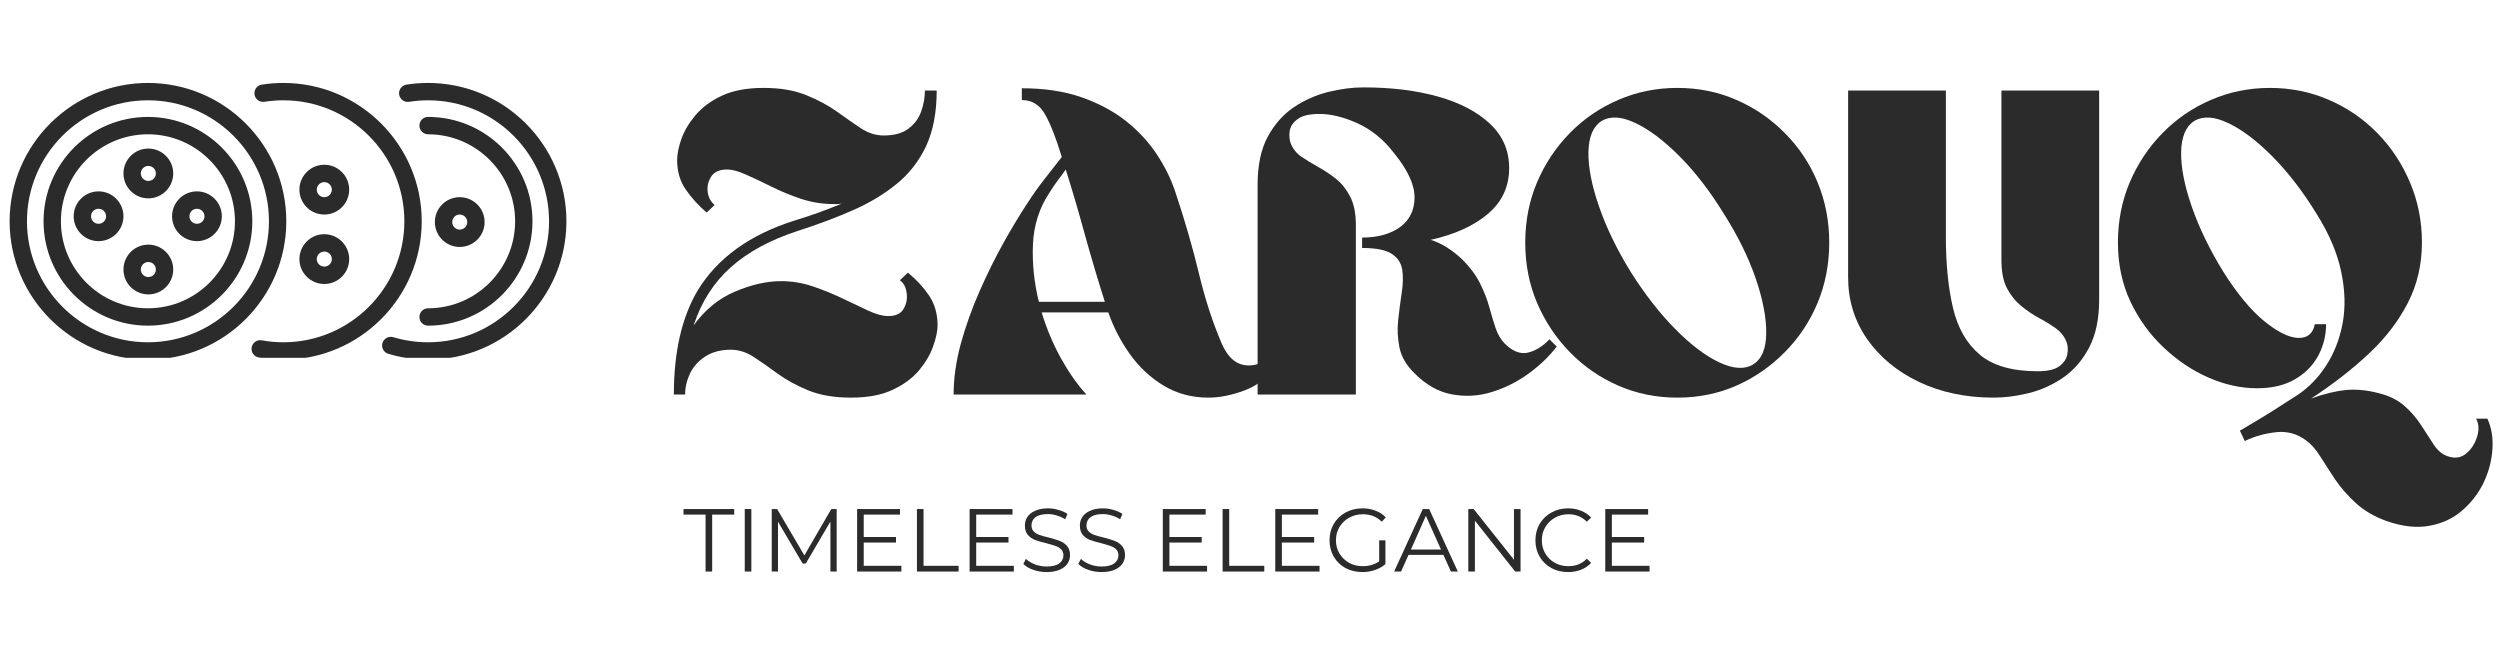 <?xml version="1.0" encoding="UTF-8"?> <svg xmlns="http://www.w3.org/2000/svg" xmlns:xlink="http://www.w3.org/1999/xlink" width="300" zoomAndPan="magnify" viewBox="0 0 224.88 60" height="80" preserveAspectRatio="xMidYMid meet" version="1.0"><defs><g></g><clipPath id="e85dcc0389"><path d="M 0.781 7.465 L 51 7.465 L 51 32.203 L 0.781 32.203 Z M 0.781 7.465 " clip-rule="nonzero"></path></clipPath><clipPath id="dcc934d389"><path d="M 190 7 L 224.762 7 L 224.762 48 L 190 48 Z M 190 7 " clip-rule="nonzero"></path></clipPath></defs><g clip-path="url(#e85dcc0389)"><path fill="#2b2b2b" d="M 13.254 7.465 C 6.391 7.465 0.805 13.051 0.805 19.914 C 0.805 26.781 6.391 32.367 13.254 32.367 C 20.121 32.367 25.707 26.781 25.707 19.914 C 25.707 13.051 20.121 7.465 13.254 7.465 Z M 13.254 30.805 C 7.25 30.805 2.367 25.918 2.367 19.914 C 2.367 13.914 7.25 9.027 13.254 9.027 C 19.258 9.027 24.145 13.914 24.145 19.914 C 24.145 25.918 19.258 30.805 13.254 30.805 Z M 13.254 10.523 C 8.074 10.523 3.859 14.734 3.859 19.914 C 3.859 25.098 8.074 29.309 13.254 29.309 C 18.434 29.309 22.648 25.098 22.648 19.914 C 22.648 14.734 18.434 10.523 13.254 10.523 Z M 13.254 27.746 C 8.938 27.746 5.422 24.234 5.422 19.914 C 5.422 15.598 8.938 12.086 13.254 12.086 C 17.574 12.086 21.086 15.598 21.086 19.914 C 21.086 24.234 17.574 27.746 13.254 27.746 Z M 13.289 17.852 C 14.523 17.852 15.531 16.844 15.531 15.609 C 15.531 14.375 14.523 13.371 13.289 13.371 C 12.055 13.371 11.051 14.375 11.051 15.609 C 11.051 16.844 12.055 17.852 13.289 17.852 Z M 13.289 14.934 C 13.664 14.934 13.969 15.234 13.969 15.609 C 13.969 15.984 13.664 16.285 13.289 16.285 C 12.918 16.285 12.613 15.984 12.613 15.609 C 12.613 15.234 12.918 14.934 13.289 14.934 Z M 13.289 22.016 C 12.055 22.016 11.051 23.023 11.051 24.258 C 11.051 25.492 12.055 26.496 13.289 26.496 C 14.523 26.496 15.531 25.492 15.531 24.258 C 15.531 23.023 14.523 22.016 13.289 22.016 Z M 13.289 24.934 C 12.918 24.934 12.613 24.629 12.613 24.258 C 12.613 23.883 12.918 23.578 13.289 23.578 C 13.664 23.578 13.969 23.883 13.969 24.258 C 13.969 24.629 13.664 24.934 13.289 24.934 Z M 8.809 17.223 C 7.574 17.223 6.57 18.23 6.57 19.465 C 6.57 20.699 7.574 21.703 8.809 21.703 C 10.047 21.703 11.051 20.699 11.051 19.465 C 11.051 18.23 10.047 17.223 8.809 17.223 Z M 8.809 20.141 C 8.438 20.141 8.133 19.84 8.133 19.465 C 8.133 19.09 8.438 18.789 8.809 18.789 C 9.184 18.789 9.488 19.09 9.488 19.465 C 9.488 19.84 9.184 20.141 8.809 20.141 Z M 17.664 17.223 C 16.43 17.223 15.426 18.23 15.426 19.465 C 15.426 20.699 16.43 21.703 17.664 21.703 C 18.902 21.703 19.906 20.699 19.906 19.465 C 19.906 18.23 18.902 17.223 17.664 17.223 Z M 17.664 20.141 C 17.293 20.141 16.988 19.84 16.988 19.465 C 16.988 19.09 17.293 18.789 17.664 18.789 C 18.039 18.789 18.344 19.09 18.344 19.465 C 18.344 19.84 18.039 20.141 17.664 20.141 Z M 37.895 19.914 C 37.895 26.781 32.309 32.367 25.445 32.367 C 24.699 32.367 23.949 32.301 23.219 32.168 C 22.793 32.09 22.512 31.684 22.59 31.262 C 22.664 30.836 23.07 30.555 23.496 30.629 C 24.133 30.746 24.789 30.805 25.445 30.805 C 31.449 30.805 36.332 25.918 36.332 19.914 C 36.332 13.914 31.449 9.027 25.445 9.027 C 24.875 9.027 24.301 9.074 23.742 9.16 C 23.316 9.227 22.914 8.938 22.848 8.512 C 22.781 8.082 23.07 7.684 23.5 7.617 C 24.137 7.516 24.793 7.465 25.445 7.465 C 32.309 7.465 37.895 13.051 37.895 19.914 Z M 29.125 19.309 C 30.363 19.309 31.367 18.305 31.367 17.066 C 31.367 15.832 30.363 14.828 29.125 14.828 C 27.891 14.828 26.887 15.832 26.887 17.066 C 26.887 18.305 27.891 19.309 29.125 19.309 Z M 29.125 16.391 C 29.5 16.391 29.805 16.695 29.805 17.066 C 29.805 17.441 29.5 17.746 29.125 17.746 C 28.754 17.746 28.449 17.441 28.449 17.066 C 28.449 16.695 28.754 16.391 29.125 16.391 Z M 29.125 25.559 C 30.363 25.559 31.367 24.555 31.367 23.32 C 31.367 22.086 30.363 21.078 29.125 21.078 C 27.891 21.078 26.887 22.086 26.887 23.32 C 26.887 24.555 27.891 25.559 29.125 25.559 Z M 29.125 22.641 C 29.5 22.641 29.805 22.945 29.805 23.32 C 29.805 23.691 29.5 23.996 29.125 23.996 C 28.754 23.996 28.449 23.691 28.449 23.32 C 28.449 22.945 28.754 22.641 29.125 22.641 Z M 50.918 19.914 C 50.918 26.781 45.332 32.367 38.469 32.367 C 37.25 32.367 36.043 32.191 34.887 31.844 C 34.473 31.719 34.238 31.285 34.363 30.871 C 34.488 30.457 34.922 30.223 35.336 30.348 C 36.348 30.648 37.402 30.805 38.469 30.805 C 44.473 30.805 49.355 25.918 49.355 19.918 C 49.355 13.914 44.473 9.027 38.469 9.027 C 37.895 9.027 37.32 9.074 36.758 9.164 C 36.332 9.23 35.93 8.938 35.863 8.512 C 35.797 8.086 36.086 7.688 36.512 7.617 C 37.156 7.516 37.812 7.465 38.469 7.465 C 45.332 7.465 50.918 13.051 50.918 19.914 Z M 38.469 27.746 C 42.785 27.746 46.301 24.234 46.301 19.914 C 46.301 15.598 42.785 12.086 38.469 12.086 C 38.035 12.086 37.688 11.734 37.688 11.305 C 37.688 10.871 38.035 10.523 38.469 10.523 C 43.648 10.523 47.863 14.734 47.863 19.914 C 47.863 25.098 43.648 29.309 38.469 29.309 C 38.035 29.309 37.688 28.961 37.688 28.527 C 37.688 28.098 38.035 27.746 38.469 27.746 Z M 43.555 19.984 C 43.555 18.75 42.551 17.746 41.316 17.746 C 40.082 17.746 39.078 18.75 39.078 19.984 C 39.078 21.219 40.082 22.227 41.316 22.227 C 42.551 22.227 43.555 21.219 43.555 19.984 Z M 40.641 19.984 C 40.641 19.613 40.941 19.309 41.316 19.309 C 41.691 19.309 41.992 19.613 41.992 19.984 C 41.992 20.359 41.691 20.664 41.316 20.664 C 40.941 20.664 40.641 20.359 40.641 19.984 Z M 40.641 19.984 " fill-opacity="1" fill-rule="nonzero"></path></g><g fill="#2b2b2b" fill-opacity="1"><g transform="translate(59.868, 35.506)"><g><path d="M 3.672 -16.375 C 2.941 -17 2.316 -17.688 1.797 -18.438 C 1.273 -19.188 1.016 -20.07 1.016 -21.094 C 1.016 -21.633 1.141 -22.266 1.391 -22.984 C 1.648 -23.711 2.07 -24.426 2.656 -25.125 C 3.25 -25.832 4.039 -26.422 5.031 -26.891 C 6.031 -27.359 7.285 -27.594 8.797 -27.594 C 10.297 -27.594 11.578 -27.375 12.641 -26.938 C 13.703 -26.508 14.625 -26.016 15.406 -25.453 C 16.188 -24.891 16.906 -24.391 17.562 -23.953 C 18.227 -23.523 18.91 -23.312 19.609 -23.312 C 20.547 -23.312 21.285 -23.516 21.828 -23.922 C 22.367 -24.328 22.75 -24.836 22.969 -25.453 C 23.195 -26.078 23.312 -26.711 23.312 -27.359 L 24.375 -27.359 C 24.375 -25.391 24.055 -23.723 23.422 -22.359 C 22.785 -21.004 21.895 -19.863 20.75 -18.938 C 19.613 -18.008 18.289 -17.219 16.781 -16.562 C 15.281 -15.906 13.641 -15.289 11.859 -14.719 C 9.391 -13.914 7.383 -12.828 5.844 -11.453 C 4.312 -10.086 3.195 -8.344 2.5 -6.219 C 3.52 -7.633 4.766 -8.648 6.234 -9.266 C 7.703 -9.891 9.082 -10.203 10.375 -10.203 C 11.363 -10.203 12.328 -10.039 13.266 -9.719 C 14.211 -9.395 15.102 -9.031 15.938 -8.625 C 16.77 -8.227 17.531 -7.867 18.219 -7.547 C 18.906 -7.223 19.504 -7.062 20.016 -7.062 C 20.68 -7.062 21.141 -7.273 21.391 -7.703 C 21.648 -8.129 21.742 -8.602 21.672 -9.125 C 21.609 -9.656 21.406 -10.039 21.062 -10.281 L 21.781 -10.969 C 22.539 -10.352 23.176 -9.664 23.688 -8.906 C 24.195 -8.156 24.453 -7.258 24.453 -6.219 C 24.453 -5.707 24.32 -5.086 24.062 -4.359 C 23.812 -3.629 23.391 -2.906 22.797 -2.188 C 22.203 -1.477 21.406 -0.891 20.406 -0.422 C 19.414 0.047 18.164 0.281 16.656 0.281 C 15.176 0.281 13.906 0.066 12.844 -0.359 C 11.781 -0.797 10.852 -1.301 10.062 -1.875 C 9.27 -2.457 8.547 -2.961 7.891 -3.391 C 7.234 -3.816 6.551 -4.031 5.844 -4.031 C 4.938 -4.031 4.172 -3.828 3.547 -3.422 C 2.93 -3.023 2.473 -2.516 2.172 -1.891 C 1.879 -1.273 1.734 -0.645 1.734 0 L 0.719 0 C 0.719 -3.82 1.43 -6.941 2.859 -9.359 C 4.641 -12.285 7.547 -14.383 11.578 -15.656 C 12.359 -15.895 13.098 -16.141 13.797 -16.391 C 14.492 -16.648 15.18 -16.914 15.859 -17.188 C 15.723 -17.156 15.594 -17.141 15.469 -17.141 C 15.352 -17.141 15.227 -17.141 15.094 -17.141 C 14.094 -17.141 13.117 -17.297 12.172 -17.609 C 11.234 -17.922 10.348 -18.285 9.516 -18.703 C 8.68 -19.117 7.922 -19.477 7.234 -19.781 C 6.555 -20.094 5.973 -20.25 5.484 -20.25 C 4.816 -20.25 4.348 -20.035 4.078 -19.609 C 3.805 -19.18 3.703 -18.719 3.766 -18.219 C 3.836 -17.719 4.047 -17.332 4.391 -17.062 Z M 3.672 -16.375 "></path></g></g></g><g fill="#2b2b2b" fill-opacity="1"><g transform="translate(85.047, 35.506)"><g><path d="M 12.672 0 L 0.719 0 C 0.719 -1.445 0.93 -2.961 1.359 -4.547 C 1.797 -6.141 2.359 -7.719 3.047 -9.281 C 3.734 -10.844 4.457 -12.305 5.219 -13.672 C 5.988 -15.047 6.711 -16.242 7.391 -17.266 C 7.836 -17.961 8.332 -18.66 8.875 -19.359 C 9.414 -20.055 9.941 -20.727 10.453 -21.375 C 9.941 -23.07 9.441 -24.348 8.953 -25.203 C 8.473 -26.066 7.773 -26.5 6.859 -26.5 L 6.859 -27.562 C 8.898 -27.562 10.691 -27.289 12.234 -26.75 C 13.785 -26.207 15.117 -25.492 16.234 -24.609 C 17.348 -23.723 18.27 -22.727 19 -21.625 C 19.727 -20.52 20.281 -19.406 20.656 -18.281 C 21.52 -15.695 22.234 -13.234 22.797 -10.891 C 23.359 -8.555 24.047 -6.445 24.859 -4.562 C 25.367 -3.406 26.055 -2.766 26.922 -2.641 C 27.797 -2.523 28.555 -2.801 29.203 -3.469 L 29.891 -2.75 C 29.086 -1.613 28.098 -0.82 26.922 -0.375 C 25.754 0.062 24.66 0.281 23.641 0.281 C 22.16 0.281 20.82 -0.078 19.625 -0.797 C 18.426 -1.523 17.41 -2.473 16.578 -3.641 C 15.742 -4.816 15.098 -6.066 14.641 -7.391 L 8.641 -7.391 C 9.086 -5.93 9.664 -4.555 10.375 -3.266 C 11.094 -1.973 11.859 -0.883 12.672 0 Z M 14.328 -8.344 C 13.734 -10.207 13.145 -12.188 12.562 -14.281 C 11.988 -16.375 11.406 -18.363 10.812 -20.25 C 10.57 -19.906 10.328 -19.57 10.078 -19.25 C 9.836 -18.926 9.598 -18.57 9.359 -18.188 C 8.441 -16.82 7.941 -15.27 7.859 -13.531 C 7.785 -11.801 7.961 -10.07 8.391 -8.344 Z M 14.328 -8.344 "></path></g></g></g><g fill="#2b2b2b" fill-opacity="1"><g transform="translate(112.202, 35.506)"><g><path d="M 10.328 -13.188 L 10.328 -14.125 C 11.723 -14.125 12.859 -14.438 13.734 -15.062 C 14.609 -15.695 15.047 -16.594 15.047 -17.75 C 15.047 -18.906 14.414 -20.25 13.156 -21.781 C 12.238 -22.969 11.16 -23.844 9.922 -24.406 C 8.68 -24.969 7.539 -25.25 6.5 -25.25 C 5.582 -25.25 4.922 -25.094 4.516 -24.781 C 4.109 -24.477 3.875 -24.125 3.812 -23.719 C 3.75 -23.312 3.781 -22.938 3.906 -22.594 C 4.102 -22.102 4.426 -21.703 4.875 -21.391 C 5.332 -21.086 5.836 -20.781 6.391 -20.469 C 6.941 -20.164 7.473 -19.812 7.984 -19.406 C 8.492 -19 8.914 -18.469 9.25 -17.812 C 9.594 -17.156 9.766 -16.301 9.766 -15.25 L 9.766 0 L 0.922 0 L 0.922 -18.875 C 0.922 -20.625 1.223 -22.062 1.828 -23.188 C 2.441 -24.32 3.227 -25.211 4.188 -25.859 C 5.156 -26.504 6.191 -26.961 7.297 -27.234 C 8.398 -27.504 9.453 -27.641 10.453 -27.641 C 12.973 -27.641 15.211 -27.363 17.172 -26.812 C 19.141 -26.258 20.695 -25.441 21.844 -24.359 C 22.988 -23.285 23.562 -21.957 23.562 -20.375 C 23.562 -18.707 22.922 -17.332 21.641 -16.25 C 20.367 -15.176 18.656 -14.398 16.5 -13.922 C 17.469 -13.617 18.422 -13.023 19.359 -12.141 C 20.055 -11.441 20.586 -10.723 20.953 -9.984 C 21.316 -9.242 21.594 -8.531 21.781 -7.844 C 21.969 -7.156 22.156 -6.531 22.344 -5.969 C 22.539 -5.406 22.812 -4.945 23.156 -4.594 C 23.852 -3.895 24.547 -3.617 25.234 -3.766 C 25.922 -3.922 26.57 -4.32 27.188 -4.969 L 27.844 -4.312 C 27.164 -3.426 26.316 -2.613 25.297 -1.875 C 24.273 -1.133 23.172 -0.582 21.984 -0.219 C 20.805 0.145 19.609 0.211 18.391 -0.016 C 17.18 -0.242 16.055 -0.883 15.016 -1.938 C 14.305 -2.633 13.863 -3.398 13.688 -4.234 C 13.52 -5.066 13.484 -5.898 13.578 -6.734 C 13.672 -7.566 13.773 -8.375 13.891 -9.156 C 14.016 -9.938 14.031 -10.629 13.938 -11.234 C 13.844 -11.836 13.531 -12.312 13 -12.656 C 12.477 -13.008 11.586 -13.188 10.328 -13.188 Z M 10.328 -13.188 "></path></g></g></g><g fill="#2b2b2b" fill-opacity="1"><g transform="translate(136.493, 35.506)"><g><path d="M 14.406 -27.594 C 16.312 -27.594 18.082 -27.234 19.719 -26.516 C 21.363 -25.805 22.816 -24.812 24.078 -23.531 C 25.348 -22.258 26.332 -20.781 27.031 -19.094 C 27.727 -17.414 28.078 -15.609 28.078 -13.672 C 28.078 -11.734 27.727 -9.926 27.031 -8.25 C 26.332 -6.57 25.348 -5.094 24.078 -3.812 C 22.816 -2.531 21.363 -1.523 19.719 -0.797 C 18.082 -0.078 16.312 0.281 14.406 0.281 C 12.52 0.281 10.75 -0.078 9.094 -0.797 C 7.438 -1.523 5.984 -2.531 4.734 -3.812 C 3.484 -5.094 2.5 -6.57 1.781 -8.25 C 1.07 -9.926 0.719 -11.734 0.719 -13.672 C 0.719 -15.609 1.07 -17.414 1.781 -19.094 C 2.5 -20.781 3.484 -22.258 4.734 -23.531 C 5.984 -24.812 7.438 -25.805 9.094 -26.516 C 10.75 -27.234 12.52 -27.594 14.406 -27.594 Z M 21.219 -2.703 C 22 -3.18 22.395 -4.113 22.406 -5.5 C 22.426 -6.883 22.113 -8.523 21.469 -10.422 C 20.82 -12.316 19.863 -14.266 18.594 -16.266 C 17.363 -18.273 16.039 -19.992 14.625 -21.422 C 13.207 -22.848 11.875 -23.852 10.625 -24.438 C 9.375 -25.031 8.359 -25.086 7.578 -24.609 C 6.828 -24.129 6.438 -23.203 6.406 -21.828 C 6.383 -20.453 6.703 -18.816 7.359 -16.922 C 8.016 -15.023 8.961 -13.066 10.203 -11.047 C 11.473 -9.035 12.812 -7.316 14.219 -5.891 C 15.633 -4.461 16.969 -3.457 18.219 -2.875 C 19.469 -2.301 20.469 -2.242 21.219 -2.703 Z M 21.219 -2.703 "></path></g></g></g><g fill="#2b2b2b" fill-opacity="1"><g transform="translate(165.302, 35.506)"><g><path d="M 18.031 -2.094 C 18.945 -2.094 19.602 -2.25 20 -2.562 C 20.406 -2.875 20.641 -3.238 20.703 -3.656 C 20.773 -4.07 20.742 -4.441 20.609 -4.766 C 20.422 -5.242 20.098 -5.645 19.641 -5.969 C 19.191 -6.289 18.691 -6.598 18.141 -6.891 C 17.586 -7.191 17.055 -7.551 16.547 -7.969 C 16.035 -8.383 15.609 -8.914 15.266 -9.562 C 14.93 -10.207 14.766 -11.055 14.766 -12.109 L 14.766 -27.359 L 23.562 -27.359 L 23.562 -8.516 C 23.562 -6.797 23.258 -5.363 22.656 -4.219 C 22.051 -3.07 21.27 -2.172 20.312 -1.516 C 19.352 -0.859 18.32 -0.395 17.219 -0.125 C 16.125 0.145 15.078 0.281 14.078 0.281 C 11.578 0.281 9.336 -0.188 7.359 -1.125 C 5.379 -2.07 3.816 -3.363 2.672 -5 C 1.535 -6.645 0.969 -8.488 0.969 -10.531 L 0.969 -27.359 L 9.766 -27.359 L 9.766 -14.203 C 9.766 -11.754 9.977 -9.617 10.406 -7.797 C 10.832 -5.984 11.641 -4.578 12.828 -3.578 C 14.016 -2.586 15.75 -2.094 18.031 -2.094 Z M 18.031 -2.094 "></path></g></g></g><g clip-path="url(#dcc934d389)"><g fill="#2b2b2b" fill-opacity="1"><g transform="translate(189.835, 35.506)"><g><path d="M 33.969 2.172 C 34.344 2.984 34.492 3.898 34.422 4.922 C 34.359 5.941 34.098 6.938 33.641 7.906 C 33.18 8.875 32.539 9.711 31.719 10.422 C 30.906 11.141 29.922 11.602 28.766 11.812 C 27.609 12.031 26.305 11.883 24.859 11.375 C 23.754 10.969 22.836 10.426 22.109 9.75 C 21.379 9.082 20.766 8.379 20.266 7.641 C 19.773 6.898 19.328 6.207 18.922 5.562 C 18.516 4.914 18.082 4.43 17.625 4.109 C 16.82 3.523 15.938 3.285 14.969 3.391 C 14 3.492 13.07 3.75 12.188 4.156 C 12.188 4.188 12.176 4.203 12.156 4.203 C 12.145 4.203 12.141 4.203 12.141 4.203 L 11.703 3.266 C 11.703 3.266 11.703 3.258 11.703 3.25 C 11.703 3.238 11.711 3.234 11.734 3.234 C 11.848 3.172 12.312 2.895 13.125 2.406 C 13.945 1.926 15.18 1.148 16.828 0.078 C 17.848 -0.586 18.719 -1.473 19.438 -2.578 C 20.164 -3.68 20.664 -4.953 20.938 -6.391 C 21.207 -7.828 21.164 -9.379 20.812 -11.047 C 20.469 -12.723 19.727 -14.461 18.594 -16.266 C 17.363 -18.273 16.039 -19.992 14.625 -21.422 C 13.207 -22.848 11.875 -23.852 10.625 -24.438 C 9.375 -25.031 8.359 -25.086 7.578 -24.609 C 6.828 -24.129 6.438 -23.203 6.406 -21.828 C 6.383 -20.453 6.703 -18.816 7.359 -16.922 C 8.016 -15.023 8.961 -13.066 10.203 -11.047 C 11.441 -9.086 12.66 -7.613 13.859 -6.625 C 15.055 -5.645 16.078 -5.133 16.922 -5.094 C 17.766 -5.062 18.27 -5.473 18.438 -6.328 L 19.453 -6.328 C 19.453 -5.336 19.223 -4.406 18.766 -3.531 C 18.305 -2.656 17.613 -1.941 16.688 -1.391 C 15.758 -0.836 14.609 -0.562 13.234 -0.562 C 11.805 -0.562 10.359 -0.879 8.891 -1.516 C 7.43 -2.148 6.082 -3.051 4.844 -4.219 C 3.602 -5.383 2.602 -6.766 1.844 -8.359 C 1.094 -9.961 0.719 -11.734 0.719 -13.672 C 0.719 -15.609 1.07 -17.414 1.781 -19.094 C 2.5 -20.781 3.484 -22.258 4.734 -23.531 C 5.984 -24.812 7.438 -25.805 9.094 -26.516 C 10.75 -27.234 12.52 -27.594 14.406 -27.594 C 16.289 -27.594 18.055 -27.234 19.703 -26.516 C 21.359 -25.805 22.812 -24.812 24.062 -23.531 C 25.312 -22.258 26.289 -20.781 27 -19.094 C 27.719 -17.414 28.078 -15.609 28.078 -13.672 C 28.078 -11.68 27.648 -9.863 26.797 -8.219 C 25.953 -6.582 24.785 -5.066 23.297 -3.672 C 21.805 -2.273 20.078 -0.93 18.109 0.359 C 19.297 -0.066 20.348 -0.32 21.266 -0.406 C 22.18 -0.488 23.148 -0.395 24.172 -0.125 C 25.141 0.113 25.926 0.504 26.531 1.047 C 27.133 1.586 27.633 2.172 28.031 2.797 C 28.438 3.43 28.812 4.008 29.156 4.531 C 29.508 5.062 29.93 5.406 30.422 5.562 C 31.066 5.781 31.617 5.691 32.078 5.297 C 32.535 4.91 32.859 4.406 33.047 3.781 C 33.234 3.164 33.203 2.629 32.953 2.172 Z M 33.969 2.172 "></path></g></g></g></g><g fill="#2b2b2b" fill-opacity="1"><g transform="translate(61.426, 51.439)"><g><path d="M 2.016 -5.125 L 0.031 -5.125 L 0.031 -5.625 L 4.594 -5.625 L 4.594 -5.125 L 2.609 -5.125 L 2.609 0 L 2.016 0 Z M 2.016 -5.125 "></path></g></g></g><g fill="#2b2b2b" fill-opacity="1"><g transform="translate(66.045, 51.439)"><g><path d="M 0.922 -5.625 L 1.516 -5.625 L 1.516 0 L 0.922 0 Z M 0.922 -5.625 "></path></g></g></g><g fill="#2b2b2b" fill-opacity="1"><g transform="translate(68.475, 51.439)"><g><path d="M 6.766 -5.625 L 6.766 0 L 6.203 0 L 6.203 -4.5 L 3.984 -0.719 L 3.703 -0.719 L 1.484 -4.484 L 1.484 0 L 0.922 0 L 0.922 -5.625 L 1.406 -5.625 L 3.859 -1.453 L 6.281 -5.625 Z M 6.766 -5.625 "></path></g></g></g><g fill="#2b2b2b" fill-opacity="1"><g transform="translate(76.159, 51.439)"><g><path d="M 4.906 -0.516 L 4.906 0 L 0.922 0 L 0.922 -5.625 L 4.781 -5.625 L 4.781 -5.125 L 1.516 -5.125 L 1.516 -3.109 L 4.422 -3.109 L 4.422 -2.609 L 1.516 -2.609 L 1.516 -0.516 Z M 4.906 -0.516 "></path></g></g></g><g fill="#2b2b2b" fill-opacity="1"><g transform="translate(81.542, 51.439)"><g><path d="M 0.922 -5.625 L 1.516 -5.625 L 1.516 -0.516 L 4.672 -0.516 L 4.672 0 L 0.922 0 Z M 0.922 -5.625 "></path></g></g></g><g fill="#2b2b2b" fill-opacity="1"><g transform="translate(86.282, 51.439)"><g><path d="M 4.906 -0.516 L 4.906 0 L 0.922 0 L 0.922 -5.625 L 4.781 -5.625 L 4.781 -5.125 L 1.516 -5.125 L 1.516 -3.109 L 4.422 -3.109 L 4.422 -2.609 L 1.516 -2.609 L 1.516 -0.516 Z M 4.906 -0.516 "></path></g></g></g><g fill="#2b2b2b" fill-opacity="1"><g transform="translate(91.665, 51.439)"><g><path d="M 2.469 0.047 C 2.051 0.047 1.648 -0.02 1.266 -0.156 C 0.879 -0.289 0.582 -0.469 0.375 -0.688 L 0.609 -1.141 C 0.816 -0.941 1.086 -0.773 1.422 -0.641 C 1.766 -0.516 2.113 -0.453 2.469 -0.453 C 2.977 -0.453 3.359 -0.547 3.609 -0.734 C 3.859 -0.922 3.984 -1.16 3.984 -1.453 C 3.984 -1.68 3.914 -1.863 3.781 -2 C 3.645 -2.133 3.477 -2.234 3.281 -2.297 C 3.082 -2.367 2.805 -2.453 2.453 -2.547 C 2.023 -2.648 1.68 -2.75 1.422 -2.844 C 1.172 -2.945 0.957 -3.098 0.781 -3.297 C 0.602 -3.504 0.516 -3.785 0.516 -4.141 C 0.516 -4.422 0.586 -4.676 0.734 -4.906 C 0.891 -5.145 1.125 -5.332 1.438 -5.469 C 1.75 -5.613 2.133 -5.688 2.594 -5.688 C 2.914 -5.688 3.227 -5.641 3.531 -5.547 C 3.844 -5.461 4.113 -5.344 4.344 -5.188 L 4.141 -4.703 C 3.898 -4.859 3.645 -4.973 3.375 -5.047 C 3.113 -5.129 2.852 -5.172 2.594 -5.172 C 2.094 -5.172 1.719 -5.078 1.469 -4.891 C 1.227 -4.703 1.109 -4.457 1.109 -4.156 C 1.109 -3.926 1.176 -3.742 1.312 -3.609 C 1.445 -3.473 1.613 -3.367 1.812 -3.297 C 2.02 -3.223 2.301 -3.145 2.656 -3.062 C 3.07 -2.957 3.406 -2.852 3.656 -2.75 C 3.914 -2.656 4.133 -2.504 4.312 -2.297 C 4.488 -2.098 4.578 -1.828 4.578 -1.484 C 4.578 -1.203 4.5 -0.941 4.344 -0.703 C 4.188 -0.473 3.945 -0.289 3.625 -0.156 C 3.312 -0.02 2.926 0.047 2.469 0.047 Z M 2.469 0.047 "></path></g></g></g><g fill="#2b2b2b" fill-opacity="1"><g transform="translate(96.613, 51.439)"><g><path d="M 2.469 0.047 C 2.051 0.047 1.648 -0.02 1.266 -0.156 C 0.879 -0.289 0.582 -0.469 0.375 -0.688 L 0.609 -1.141 C 0.816 -0.941 1.086 -0.773 1.422 -0.641 C 1.766 -0.516 2.113 -0.453 2.469 -0.453 C 2.977 -0.453 3.359 -0.547 3.609 -0.734 C 3.859 -0.922 3.984 -1.16 3.984 -1.453 C 3.984 -1.68 3.914 -1.863 3.781 -2 C 3.645 -2.133 3.477 -2.234 3.281 -2.297 C 3.082 -2.367 2.805 -2.453 2.453 -2.547 C 2.023 -2.648 1.68 -2.75 1.422 -2.844 C 1.172 -2.945 0.957 -3.098 0.781 -3.297 C 0.602 -3.504 0.516 -3.785 0.516 -4.141 C 0.516 -4.422 0.586 -4.676 0.734 -4.906 C 0.891 -5.145 1.125 -5.332 1.438 -5.469 C 1.75 -5.613 2.133 -5.688 2.594 -5.688 C 2.914 -5.688 3.227 -5.641 3.531 -5.547 C 3.844 -5.461 4.113 -5.344 4.344 -5.188 L 4.141 -4.703 C 3.898 -4.859 3.645 -4.973 3.375 -5.047 C 3.113 -5.129 2.852 -5.172 2.594 -5.172 C 2.094 -5.172 1.719 -5.078 1.469 -4.891 C 1.227 -4.703 1.109 -4.457 1.109 -4.156 C 1.109 -3.926 1.176 -3.742 1.312 -3.609 C 1.445 -3.473 1.613 -3.367 1.812 -3.297 C 2.02 -3.223 2.301 -3.145 2.656 -3.062 C 3.07 -2.957 3.406 -2.852 3.656 -2.75 C 3.914 -2.656 4.133 -2.504 4.312 -2.297 C 4.488 -2.098 4.578 -1.828 4.578 -1.484 C 4.578 -1.203 4.5 -0.941 4.344 -0.703 C 4.188 -0.473 3.945 -0.289 3.625 -0.156 C 3.312 -0.02 2.926 0.047 2.469 0.047 Z M 2.469 0.047 "></path></g></g></g><g fill="#2b2b2b" fill-opacity="1"><g transform="translate(101.562, 51.439)"><g></g></g></g><g fill="#2b2b2b" fill-opacity="1"><g transform="translate(103.67, 51.439)"><g><path d="M 4.906 -0.516 L 4.906 0 L 0.922 0 L 0.922 -5.625 L 4.781 -5.625 L 4.781 -5.125 L 1.516 -5.125 L 1.516 -3.109 L 4.422 -3.109 L 4.422 -2.609 L 1.516 -2.609 L 1.516 -0.516 Z M 4.906 -0.516 "></path></g></g></g><g fill="#2b2b2b" fill-opacity="1"><g transform="translate(109.053, 51.439)"><g><path d="M 0.922 -5.625 L 1.516 -5.625 L 1.516 -0.516 L 4.672 -0.516 L 4.672 0 L 0.922 0 Z M 0.922 -5.625 "></path></g></g></g><g fill="#2b2b2b" fill-opacity="1"><g transform="translate(113.792, 51.439)"><g><path d="M 4.906 -0.516 L 4.906 0 L 0.922 0 L 0.922 -5.625 L 4.781 -5.625 L 4.781 -5.125 L 1.516 -5.125 L 1.516 -3.109 L 4.422 -3.109 L 4.422 -2.609 L 1.516 -2.609 L 1.516 -0.516 Z M 4.906 -0.516 "></path></g></g></g><g fill="#2b2b2b" fill-opacity="1"><g transform="translate(119.176, 51.439)"><g><path d="M 4.891 -2.812 L 5.453 -2.812 L 5.453 -0.672 C 5.191 -0.441 4.879 -0.266 4.516 -0.141 C 4.16 -0.016 3.785 0.047 3.391 0.047 C 2.828 0.047 2.316 -0.07 1.859 -0.312 C 1.41 -0.562 1.055 -0.906 0.797 -1.344 C 0.547 -1.781 0.422 -2.27 0.422 -2.812 C 0.422 -3.352 0.547 -3.844 0.797 -4.281 C 1.055 -4.719 1.41 -5.062 1.859 -5.312 C 2.316 -5.562 2.828 -5.688 3.391 -5.688 C 3.828 -5.688 4.223 -5.613 4.578 -5.469 C 4.941 -5.332 5.242 -5.133 5.484 -4.875 L 5.125 -4.484 C 4.676 -4.93 4.109 -5.156 3.422 -5.156 C 2.961 -5.156 2.551 -5.051 2.188 -4.844 C 1.82 -4.645 1.531 -4.363 1.312 -4 C 1.102 -3.645 1 -3.25 1 -2.812 C 1 -2.375 1.102 -1.977 1.312 -1.625 C 1.531 -1.27 1.82 -0.988 2.188 -0.781 C 2.551 -0.582 2.957 -0.484 3.406 -0.484 C 3.988 -0.484 4.484 -0.629 4.891 -0.922 Z M 4.891 -2.812 "></path></g></g></g><g fill="#2b2b2b" fill-opacity="1"><g transform="translate(125.395, 51.439)"><g><path d="M 4.453 -1.5 L 1.312 -1.5 L 0.641 0 L 0.016 0 L 2.594 -5.625 L 3.172 -5.625 L 5.75 0 L 5.125 0 Z M 4.234 -1.984 L 2.875 -5.016 L 1.531 -1.984 Z M 4.234 -1.984 "></path></g></g></g><g fill="#2b2b2b" fill-opacity="1"><g transform="translate(131.165, 51.439)"><g><path d="M 5.625 -5.625 L 5.625 0 L 5.141 0 L 1.516 -4.578 L 1.516 0 L 0.922 0 L 0.922 -5.625 L 1.406 -5.625 L 5.031 -1.062 L 5.031 -5.625 Z M 5.625 -5.625 "></path></g></g></g><g fill="#2b2b2b" fill-opacity="1"><g transform="translate(137.706, 51.439)"><g><path d="M 3.359 0.047 C 2.805 0.047 2.305 -0.07 1.859 -0.312 C 1.41 -0.562 1.055 -0.906 0.797 -1.344 C 0.547 -1.781 0.422 -2.27 0.422 -2.812 C 0.422 -3.352 0.547 -3.844 0.797 -4.281 C 1.055 -4.719 1.41 -5.062 1.859 -5.312 C 2.305 -5.562 2.812 -5.688 3.375 -5.688 C 3.789 -5.688 4.176 -5.613 4.531 -5.469 C 4.883 -5.332 5.188 -5.129 5.438 -4.859 L 5.047 -4.484 C 4.609 -4.93 4.055 -5.156 3.391 -5.156 C 2.941 -5.156 2.535 -5.051 2.172 -4.844 C 1.805 -4.633 1.52 -4.352 1.312 -4 C 1.102 -3.645 1 -3.25 1 -2.812 C 1 -2.375 1.102 -1.977 1.312 -1.625 C 1.52 -1.27 1.805 -0.988 2.172 -0.781 C 2.535 -0.582 2.941 -0.484 3.391 -0.484 C 4.066 -0.484 4.617 -0.707 5.047 -1.156 L 5.438 -0.781 C 5.188 -0.508 4.879 -0.301 4.516 -0.156 C 4.16 -0.02 3.773 0.047 3.359 0.047 Z M 3.359 0.047 "></path></g></g></g><g fill="#2b2b2b" fill-opacity="1"><g transform="translate(143.492, 51.439)"><g><path d="M 4.906 -0.516 L 4.906 0 L 0.922 0 L 0.922 -5.625 L 4.781 -5.625 L 4.781 -5.125 L 1.516 -5.125 L 1.516 -3.109 L 4.422 -3.109 L 4.422 -2.609 L 1.516 -2.609 L 1.516 -0.516 Z M 4.906 -0.516 "></path></g></g></g></svg> 